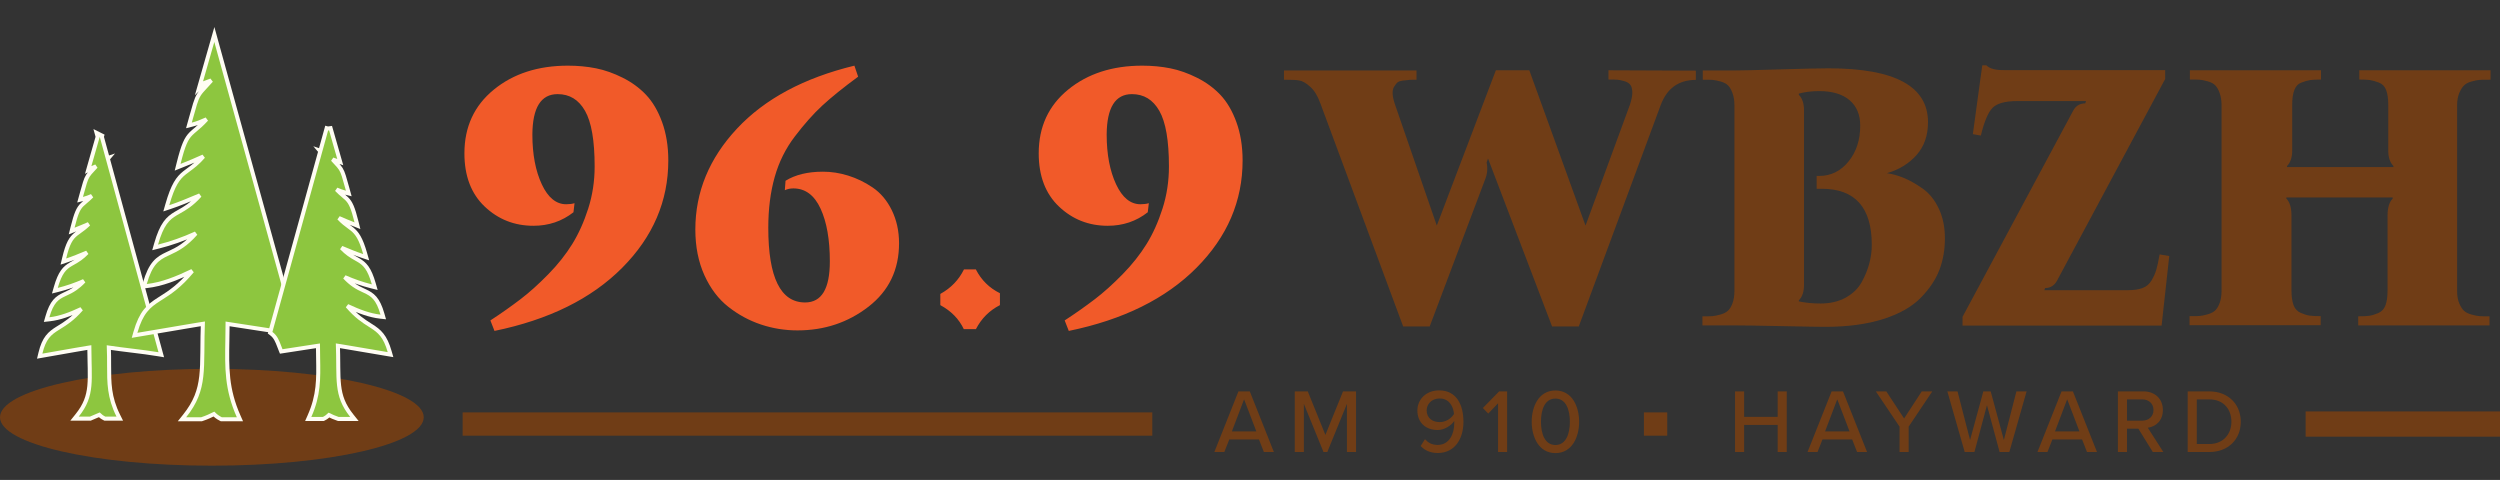 <svg width="1073" height="206" viewBox="0 0 1073 206" fill="none" xmlns="http://www.w3.org/2000/svg">
<rect x="0" y="0" width="1073" height="206" fill="#333333" stroke="none"/>
<path d="M212.23 142.032L210.474 137.527C215.285 134.396 219.561 131.342 223.379 128.44C227.197 125.539 231.168 121.95 235.291 117.75C239.414 113.55 242.851 109.198 245.6 104.769C248.348 100.34 250.639 95.224 252.472 89.497C254.305 83.77 255.221 77.737 255.221 71.476C255.221 60.327 253.846 52.386 251.097 47.575C248.348 42.765 244.454 40.398 239.338 40.398C232.16 40.398 228.571 46.201 228.495 57.731C228.495 66.283 229.869 73.385 232.542 79.112C235.215 84.839 238.727 87.664 243.003 87.664C244.378 87.664 245.6 87.511 246.592 87.206L246.134 91.1C241.171 94.995 235.444 96.904 228.953 96.904C220.783 96.904 213.834 94.155 208.031 88.657C202.227 83.159 199.326 75.523 199.326 65.825C199.326 54.448 203.525 45.361 211.925 38.489C220.325 31.616 230.938 28.18 243.767 28.18C247.967 28.18 252.014 28.562 255.832 29.325C259.65 30.089 263.468 31.463 267.286 33.372C271.104 35.281 274.464 37.725 277.289 40.703C280.114 43.681 282.405 47.575 284.161 52.386C285.917 57.197 286.834 62.694 286.834 68.88C286.834 86.29 280.267 101.638 267.057 114.925C253.846 128.211 235.596 137.222 212.23 142.032ZM366.706 28.18L368.31 32.914C361.972 37.572 356.856 41.696 352.961 45.285C349.067 48.873 345.173 53.302 341.202 58.495C337.231 63.687 334.329 69.49 332.497 75.981C330.664 82.472 329.748 89.726 329.748 97.744C329.748 119.124 335.017 129.815 345.554 129.815C352.656 129.815 356.168 123.935 356.168 112.176C356.168 102.936 354.87 95.376 352.198 89.573C349.525 83.77 345.631 80.868 340.515 80.868C339.216 80.868 337.995 81.097 336.849 81.632L337.155 77.585C341.355 74.988 346.7 73.69 353.19 73.69C356.779 73.69 360.368 74.225 364.033 75.37C367.699 76.516 371.211 78.195 374.571 80.486C377.931 82.777 380.68 85.984 382.742 90.184C384.803 94.384 385.872 99.118 385.872 104.387C385.872 115.764 381.52 124.851 372.738 131.647C363.957 138.443 353.801 141.803 342.271 141.803C336.849 141.803 331.657 140.963 326.617 139.283C321.577 137.603 316.919 135.083 312.643 131.724C308.367 128.364 304.931 123.859 302.335 118.132C299.739 112.405 298.44 105.838 298.44 98.507C298.44 82.395 304.396 67.963 316.309 55.211C328.221 42.459 345.02 33.449 366.706 28.18ZM418.936 115.612L418.86 115.688C421.227 120.27 424.663 123.63 429.168 125.844V130.96C424.663 133.251 421.227 136.687 418.86 141.269H413.667C411.605 136.916 408.246 133.48 403.588 130.96V126.149C408.169 123.63 411.529 120.117 413.744 115.612H418.936ZM458.719 142.032L456.963 137.527C461.774 134.396 466.05 131.342 469.868 128.44C473.686 125.539 477.657 121.95 481.78 117.75C485.903 113.55 489.34 109.198 492.089 104.769C494.837 100.34 497.128 95.224 498.961 89.497C500.794 83.77 501.71 77.737 501.71 71.476C501.71 60.327 500.335 52.386 497.586 47.575C494.837 42.765 490.943 40.398 485.827 40.398C478.649 40.398 475.06 46.201 474.984 57.731C474.984 66.283 476.358 73.385 479.031 79.112C481.704 84.839 485.216 87.664 489.492 87.664C490.867 87.664 492.089 87.511 493.081 87.206L492.623 91.1C487.66 94.995 481.933 96.904 475.442 96.904C467.272 96.904 460.323 94.155 454.52 88.657C448.716 83.159 445.815 75.523 445.815 65.825C445.815 54.448 450.014 45.361 458.414 38.489C466.813 31.616 477.427 28.18 490.256 28.18C494.456 28.18 498.503 28.562 502.321 29.325C506.139 30.089 509.957 31.463 513.775 33.372C517.593 35.281 520.952 37.725 523.778 40.703C526.603 43.681 528.894 47.575 530.65 52.386C532.406 57.197 533.323 62.694 533.323 68.88C533.323 86.29 526.756 101.638 513.546 114.925C500.335 128.211 482.085 137.222 458.719 142.032Z" fill="#F15A29"/>
<path d="M690.359 30.165L727.851 30.318V34.289C720.444 34.289 715.405 37.954 712.732 45.208L677.607 140.123H666.153L638.663 68.04L638.052 69.72C638.587 72.316 638.358 74.759 637.365 77.126L613.617 140.123H602.24L566.732 44.444C565.587 41.237 564.136 38.87 562.38 37.267C560.624 35.663 559.02 34.747 557.569 34.518C556.118 34.289 553.98 34.212 551.079 34.212V30.242H607.967V34.212C606.592 34.212 605.523 34.212 604.836 34.289C604.149 34.365 603.232 34.441 602.087 34.594C600.942 34.747 600.102 35.052 599.643 35.511C599.185 35.969 598.727 36.58 598.269 37.343C597.811 38.107 597.658 39.176 597.735 40.474C597.811 41.772 598.193 43.299 598.804 45.055L616.672 96.827L642.023 30.165H656.379L680.508 96.827L699.522 45.055C700.209 42.994 700.591 41.237 700.591 39.863C700.591 38.489 700.362 37.419 699.904 36.656C699.446 35.892 698.606 35.281 697.384 34.9C696.162 34.518 695.093 34.289 694.177 34.212C693.26 34.136 691.962 34.136 690.359 34.136V30.165ZM809.938 74.301H809.633C812 74.607 814.52 75.294 817.116 76.363C819.712 77.432 822.385 78.959 825.21 80.945C828.035 82.93 830.326 85.755 832.082 89.42C833.839 93.086 834.755 97.362 834.755 102.325C834.755 107.136 833.991 111.641 832.388 115.841C830.784 120.041 828.112 124.011 824.37 127.829C820.628 131.647 815.283 134.702 808.334 136.916C801.386 139.131 793.063 140.276 783.441 140.276C781.456 140.276 775.271 140.2 764.809 139.97C754.348 139.741 747.552 139.665 744.421 139.665H730.677V135.771C732.586 135.771 734.037 135.771 734.953 135.694C735.869 135.618 737.015 135.389 738.389 135.007C739.763 134.625 740.833 134.091 741.596 133.404C742.36 132.716 743.047 131.647 743.581 130.196C744.116 128.746 744.421 126.989 744.421 124.928V45.208C744.421 43.146 744.116 41.39 743.581 39.939C743.047 38.489 742.436 37.419 741.672 36.656C740.909 35.892 739.84 35.358 738.465 34.976C737.091 34.594 735.945 34.365 735.029 34.289C734.113 34.212 732.738 34.212 730.829 34.212V30.242H744.421C747.247 30.242 753.737 30.089 763.969 29.784C774.202 29.478 781.15 29.325 784.816 29.325C813.298 29.325 827.501 37.038 827.501 52.462C827.501 58.189 825.821 62.924 822.537 66.589C819.254 70.254 815.054 72.85 809.938 74.301ZM781.685 130.273H781.303C785.503 130.273 789.092 129.433 792.146 127.753C795.201 126.073 797.491 123.859 799.019 121.11C800.546 118.361 801.615 115.688 802.302 113.092C802.989 110.496 803.371 107.823 803.371 105.074C803.371 89.039 796.193 81.021 781.914 81.021H779.7V75.523H780.692C785.808 75.523 790.008 73.461 793.368 69.338C796.728 65.214 798.408 60.098 798.408 53.913C798.408 49.255 796.881 45.59 793.826 42.994C790.772 40.398 786.419 39.099 780.845 39.099C777.485 39.099 774.583 39.481 772.064 40.168V40.703C773.514 42.154 774.278 44.368 774.278 47.27V122.331C774.278 125.233 773.514 127.447 772.064 128.898V129.356C774.889 129.967 778.096 130.273 781.685 130.273ZM926.921 109.198L931.044 109.885L927.761 139.741H842.314V136L889.734 47.652C890.879 45.437 892.636 44.368 895.003 44.368L895.308 43.376H865.757C860.641 43.376 857.128 44.368 855.219 46.277C853.31 48.186 851.63 52.157 850.18 58.189L846.743 57.578L850.79 28.027H852.547C853.921 29.478 856.517 30.165 860.335 30.089H929.288V33.907L883.014 120.193C881.869 122.484 880.113 123.63 877.745 123.63L877.44 124.546H913.253C915.849 124.546 917.987 124.24 919.59 123.63C921.194 123.019 922.492 121.95 923.408 120.422C924.325 118.895 925.012 117.368 925.47 115.841C925.928 114.314 926.386 112.099 926.921 109.198ZM1068.95 34.136L1068.42 34.212C1066.51 34.212 1065.13 34.212 1064.22 34.289C1063.3 34.365 1062.15 34.594 1060.78 34.976C1059.4 35.358 1058.34 35.892 1057.57 36.656C1056.81 37.419 1056.12 38.489 1055.51 39.939C1054.9 41.39 1054.59 43.146 1054.59 45.208V124.928C1054.59 126.989 1054.9 128.746 1055.51 130.196C1056.12 131.647 1056.81 132.716 1057.57 133.404C1058.34 134.091 1059.4 134.625 1060.78 135.007C1062.15 135.389 1063.3 135.618 1064.22 135.694C1065.13 135.771 1066.58 135.771 1068.49 135.771V139.665H1012.14V135.771C1014.2 135.771 1015.8 135.694 1016.87 135.542C1017.94 135.389 1019.24 135.007 1020.69 134.396C1022.14 133.785 1023.21 132.716 1023.82 131.113C1024.43 129.509 1024.74 127.371 1024.74 124.699V92.551C1024.74 89.115 1025.5 86.671 1026.95 85.221V84.762H981.289V85.221C982.74 86.671 983.503 89.115 983.503 92.551V124.699C983.503 127.295 983.809 129.433 984.42 131.036C985.031 132.64 986.1 133.709 987.551 134.32C989.001 134.931 990.223 135.313 991.292 135.465C992.361 135.618 993.965 135.694 996.026 135.694V139.589H939.749V135.694C941.658 135.694 943.109 135.694 944.026 135.618C944.942 135.542 946.087 135.313 947.462 134.931C948.836 134.549 949.905 134.014 950.669 133.327C951.432 132.64 952.12 131.571 952.654 130.12C953.189 128.669 953.494 126.913 953.494 124.851V45.132C953.494 43.07 953.189 41.314 952.654 39.863C952.12 38.412 951.509 37.343 950.745 36.58C949.982 35.816 948.913 35.281 947.538 34.9C946.164 34.518 945.018 34.289 944.102 34.212C943.186 34.136 941.811 34.136 939.902 34.136V30.165H996.179V34.136C994.117 34.136 992.59 34.212 991.521 34.365C990.452 34.518 989.23 34.9 987.78 35.434C986.329 35.969 985.336 37.038 984.725 38.641C984.114 40.245 983.809 42.383 983.809 44.979V64.68C983.809 67.582 983.045 69.796 981.595 71.247V71.705H1027.26V71.247C1025.81 69.796 1025.04 67.582 1025.04 64.68V44.979C1025.04 42.383 1024.74 40.245 1024.13 38.641C1023.52 37.038 1022.45 35.969 1021 35.434C1019.55 34.9 1018.32 34.518 1017.25 34.365C1016.19 34.212 1014.66 34.136 1012.6 34.136V30.165H1068.95V34.136Z" fill="#703D16"/>
<ellipse cx="90.935" cy="179.084" rx="90.935" ry="20.785" fill="#703D16"/>
<path d="M41.912 58.715L38.384 71.067L37.843 72.96L39.604 72.08C40.053 71.855 40.598 71.629 41.205 71.398C40.697 71.96 40.259 72.43 39.876 72.843C39.817 72.906 39.76 72.967 39.704 73.027C38.85 73.946 38.229 74.623 37.727 75.416C37.218 76.222 36.853 77.111 36.431 78.445C36.084 79.541 35.685 80.983 35.133 82.974C35.019 83.388 34.898 83.825 34.769 84.288L34.372 85.719L35.813 85.36C37.016 85.061 38.214 84.617 39.396 84.106C38.309 85.222 37.447 85.943 36.698 86.571C36.161 87.02 35.681 87.422 35.217 87.886C33.605 89.498 32.662 91.517 31.16 97.525L30.75 99.165L32.321 98.539C34.18 97.798 36.05 97.049 38.066 96.156C36.556 97.621 35.309 98.508 34.205 99.294C33.661 99.682 33.151 100.045 32.661 100.44C31.606 101.292 30.697 102.263 29.864 103.856C29.046 105.422 28.313 107.567 27.555 110.749L27.195 112.262L28.671 111.771C31.323 110.89 34.29 109.684 37.328 108.403C36.267 109.497 35.302 110.311 34.42 110.957C33.321 111.76 32.365 112.297 31.444 112.814C31.078 113.019 30.719 113.221 30.358 113.435C29.099 114.182 27.937 115.026 26.865 116.542C25.809 118.034 24.875 120.129 23.962 123.328L23.55 124.768L25.004 124.406C28.669 123.491 32.336 122.228 35.996 120.621C34.669 122.025 33.457 123.037 32.348 123.81C30.829 124.869 29.492 125.491 28.229 126.079C28.009 126.181 27.791 126.282 27.575 126.385C26.122 127.073 24.746 127.812 23.516 129.25C22.297 130.676 21.277 132.721 20.358 135.934L20.004 137.174L21.286 137.032C25.767 136.536 30.212 134.843 34.898 132.641C31.156 136.929 28.083 138.829 25.53 140.407C25.251 140.58 24.978 140.749 24.71 140.916C23.08 141.94 21.599 142.964 20.347 144.582C19.093 146.202 18.113 148.355 17.344 151.581L17.039 152.865L18.338 152.635C23.443 151.731 28.547 150.831 32.449 150.156C34.4 149.819 36.049 149.538 37.246 149.342C37.673 149.272 38.041 149.214 38.343 149.167C38.355 151.508 38.407 153.645 38.455 155.608C38.475 156.453 38.495 157.265 38.511 158.048C38.567 160.915 38.566 163.387 38.346 165.661C37.911 170.156 36.619 173.9 33.121 178.269L31.994 179.676H33.797H38.598H38.803L38.986 179.585C39.54 179.308 40.245 179.025 41 178.723L41.021 178.715C41.555 178.501 42.115 178.277 42.626 178.046C43.147 178.542 43.786 179.065 44.816 179.584L45 179.676H45.206H50.007H51.408L50.781 178.423C46.823 170.513 46.823 164.343 46.824 156.637C46.824 154.324 46.824 151.871 46.717 149.192C50.006 149.679 53.191 150.069 56.308 150.451C56.55 150.481 56.792 150.511 57.034 150.54C60.714 150.992 64.303 151.442 67.89 152.037L69.226 152.259L68.867 150.954C64.661 135.639 60.456 120.172 56.252 104.704C52.933 92.495 49.614 80.285 46.294 68.15L46.694 67.677L46.21 67.841C45.377 64.797 44.544 61.758 43.711 58.724L43.85 58.236L43.207 57.914L43.187 57.904L41.451 57.037L41.912 58.715Z" fill="#8DC63F" stroke="#FFFDF3" stroke-width="1.732"/>
<path d="M90.694 34.506C90.698 34.505 90.702 34.503 90.706 34.502C89.736 35.591 88.936 36.45 88.263 37.174C88.182 37.261 88.103 37.346 88.026 37.43C86.877 38.665 86.065 39.554 85.411 40.59C84.749 41.639 84.27 42.803 83.708 44.58C83.247 46.036 82.718 47.946 81.986 50.589C81.829 51.157 81.662 51.76 81.485 52.399L81.086 53.832L82.529 53.471C84.58 52.957 86.625 52.132 88.641 51.199C86.667 53.359 85.193 54.594 83.961 55.627C83.248 56.224 82.616 56.754 82.014 57.356C79.916 59.455 78.665 62.09 76.651 70.143L76.24 71.787L77.814 71.157L77.98 71.09C80.956 69.898 83.955 68.696 87.292 67.157C84.724 70.085 82.694 71.574 80.912 72.881C80.303 73.328 79.724 73.752 79.162 74.206C77.785 75.318 76.551 76.58 75.355 78.664C74.173 80.727 73.042 83.571 71.825 87.83L71.374 89.407L72.931 88.89C76.849 87.588 81.28 85.759 85.79 83.841C83.978 85.847 82.362 87.249 80.906 88.314C79.418 89.403 78.112 90.137 76.872 90.833C76.386 91.106 75.91 91.373 75.438 91.653C73.769 92.644 72.248 93.751 70.843 95.736C69.454 97.699 68.213 100.472 66.991 104.745L66.579 106.187L68.034 105.824C73.368 104.493 78.702 102.611 84.028 100.188C81.853 102.646 79.895 104.324 78.125 105.558C76.066 106.993 74.249 107.838 72.555 108.626C72.26 108.763 71.969 108.898 71.68 109.035C69.741 109.953 67.942 110.923 66.334 112.803C64.737 114.672 63.383 117.371 62.157 121.661L61.803 122.902L63.086 122.759C69.44 122.052 75.76 119.537 82.503 116.3C77.043 122.881 72.725 125.621 69.174 127.874C68.829 128.092 68.491 128.307 68.16 128.519C66.03 129.889 64.116 131.236 62.438 133.355C60.76 135.472 59.358 138.305 58.13 142.603L57.754 143.921L59.106 143.695C64.503 142.794 69.79 141.894 74.34 141.119C75.902 140.853 77.376 140.602 78.739 140.37C81.408 139.917 83.645 139.541 85.266 139.277C85.996 139.158 86.597 139.063 87.056 138.994C86.922 142.751 86.896 146.111 86.872 149.16C86.866 149.861 86.861 150.544 86.854 151.213C86.817 155.065 86.741 158.397 86.395 161.47C85.707 167.563 83.953 172.641 79.229 178.544L78.103 179.951H79.905H86.346H86.487L86.62 179.907C88.819 179.174 90.367 178.444 91.818 177.723C92.535 178.418 93.385 179.142 94.82 179.86L95.003 179.951H95.207H101.648H102.981L102.439 178.734C97.203 166.949 97.368 157.926 97.586 146.018C97.626 143.796 97.669 141.475 97.678 139.016L117.625 142.084L118.305 142.188L118.56 141.55C118.823 140.895 119.062 140.272 119.289 139.677C120.509 136.492 121.411 134.136 123.917 132.252L124.389 131.898L124.232 131.329L92.815 17.769L91.994 14.801L91.148 17.762L86.314 34.677L85.395 37.892L87.622 35.665C88.767 35.275 89.737 34.888 90.687 34.509L90.694 34.506Z" fill="#8DC63F" stroke="#FFFDF3" stroke-width="1.732"/>
<path d="M140.736 55.161L140.205 55.014L137.525 64.702L137.145 64.575L137.458 64.944L116.081 142.228L115.924 142.797L116.397 143.152C118.27 144.556 118.941 146.306 119.877 148.749C120.053 149.209 120.239 149.694 120.444 150.206L120.7 150.844L121.38 150.739L136.468 148.419C136.477 150.232 136.509 151.947 136.539 153.589C136.706 162.723 136.833 169.599 132.828 178.606L132.287 179.824H133.619H138.566H138.77L138.953 179.733C140.013 179.203 140.668 178.663 141.204 178.154C142.286 178.69 143.46 179.238 145.099 179.78L145.232 179.824H145.371H150.318H152.12L150.994 178.417C147.392 173.915 146.058 170.052 145.534 165.407C145.269 163.059 145.211 160.509 145.182 157.55C145.177 157.037 145.173 156.513 145.168 155.975C145.151 153.699 145.131 151.194 145.036 148.403C145.348 148.452 145.727 148.512 146.168 148.584C147.411 148.786 149.129 149.075 151.178 149.423C152.2 149.597 153.305 149.785 154.474 149.984C157.987 150.582 162.079 151.279 166.259 151.977L167.611 152.202L167.234 150.885C166.286 147.568 165.201 145.366 163.89 143.712C162.58 142.058 161.087 141.009 159.447 139.955C159.193 139.791 158.933 139.626 158.668 139.458C156.079 137.816 152.968 135.842 149.077 131.321C153.949 133.616 158.566 135.382 163.213 135.9L164.496 136.042L164.141 134.801C163.196 131.492 162.146 129.388 160.893 127.923C159.63 126.445 158.216 125.686 156.721 124.978C156.497 124.872 156.273 124.768 156.046 124.662C154.745 124.057 153.366 123.416 151.8 122.325C150.631 121.51 149.352 120.439 147.949 118.942C151.757 120.619 155.571 121.936 159.387 122.888L160.841 123.251L160.429 121.81C159.488 118.517 158.527 116.364 157.442 114.83C156.34 113.274 155.147 112.406 153.851 111.638C153.482 111.418 153.112 111.211 152.737 111C151.788 110.467 150.8 109.913 149.668 109.084C148.735 108.401 147.714 107.536 146.587 106.363C149.752 107.701 152.847 108.96 155.611 109.879L157.167 110.396L156.717 108.819C155.78 105.541 154.906 103.339 153.986 101.735C153.054 100.109 152.088 99.121 151.015 98.255C150.578 97.902 150.129 97.573 149.66 97.228C148.448 96.339 147.097 95.348 145.442 93.579C147.706 94.595 149.78 95.427 151.841 96.252L151.849 96.255L153.423 96.886L153.012 95.242C151.466 89.057 150.495 86.983 148.84 85.328C148.364 84.851 147.87 84.438 147.318 83.975C146.524 83.31 145.608 82.543 144.444 81.339C145.701 81.886 146.974 82.361 148.254 82.681L149.697 83.042L149.299 81.609C149.162 81.119 149.034 80.657 148.914 80.221C148.351 78.191 147.944 76.719 147.589 75.598C147.155 74.226 146.781 73.314 146.259 72.487C145.745 71.673 145.108 70.977 144.229 70.03C144.169 69.966 144.108 69.9 144.046 69.834C143.669 69.428 143.24 68.967 142.747 68.423C143.281 68.632 143.845 68.842 144.479 69.053L146.035 69.568L145.584 67.993L141.872 55.002L140.736 55.161Z" fill="#8DC63F" stroke="#FFFDF3" stroke-width="1.732"/>
<rect x="198.568" y="177" width="296" height="10" fill="#703D16"/>
<path d="M546.747 194H542.457L540.35 188.618H527.596L525.49 194H521.2L531.536 167.985H536.411L546.747 194ZM539.219 185.146L533.954 171.378L528.727 185.146H539.219ZM582.007 194H578.106V173.328L569.682 194H568.043L559.619 173.328V194H555.718V167.985H561.296L568.862 186.667L576.429 167.985H582.007V194ZM609.741 191.426L611.613 188.501C612.939 189.983 614.499 190.958 617.074 190.958C622.066 190.958 624.172 186.199 624.172 181.597V180.7C622.963 182.455 620.155 184.561 616.996 184.561C612.315 184.561 608.337 181.714 608.337 176.176C608.337 171.534 611.964 167.556 617.698 167.556C625.186 167.556 628.111 173.835 628.111 181.012C628.111 188.267 624.484 194.429 617.074 194.429C613.797 194.429 611.418 193.22 609.741 191.426ZM624.055 177.697C623.821 174.693 622.144 171.027 617.893 171.027C614.187 171.027 612.315 173.757 612.315 176.059C612.315 179.53 614.889 181.168 617.971 181.168C620.35 181.168 622.729 179.803 624.055 177.697ZM646.86 194H642.96V173.094L638.748 177.502L636.447 175.122L643.428 167.985H646.86V194ZM657.406 181.012C657.406 174.576 660.37 167.595 667.586 167.595C674.801 167.595 677.766 174.576 677.766 181.012C677.766 187.447 674.801 194.468 667.586 194.468C660.37 194.468 657.406 187.447 657.406 181.012ZM673.787 181.012C673.787 175.941 672.188 171.066 667.586 171.066C662.983 171.066 661.384 175.941 661.384 181.012C661.384 186.082 662.983 190.997 667.586 190.997C672.188 190.997 673.787 186.082 673.787 181.012Z" fill="#703D16"/>
<rect x="705.572" y="177" width="10" height="10" fill="#703D16"/>
<path d="M766.876 194H762.975V182.377H748.583V194H744.683V167.985H748.583V178.906H762.975V167.985H766.876V194ZM801.347 194H797.056L794.95 188.618H782.196L780.09 194H775.799L786.135 167.985H791.011L801.347 194ZM793.819 185.146L788.554 171.378L783.327 185.146H793.819ZM819.193 194H815.293V183.118L805.113 167.985H809.598L817.243 179.608L824.809 167.985H829.334L819.193 183.118V194ZM862.402 194H858.229L852.807 173.913L847.425 194H843.252L835.802 167.985H840.17L845.553 188.852L851.247 167.985H854.407L860.062 188.852L865.444 167.985H869.813L862.402 194ZM900.028 194H895.738L893.631 188.618H880.877L878.771 194H874.481L884.817 167.985H889.692L900.028 194ZM892.5 185.146L887.235 171.378L882.008 185.146H892.5ZM928.501 194H923.976L917.775 183.976H912.9V194H908.999V167.985H919.959C924.913 167.985 928.306 171.183 928.306 175.98C928.306 180.661 925.147 183.157 921.831 183.586L928.501 194ZM924.288 175.98C924.288 173.25 922.26 171.417 919.452 171.417H912.9V180.544H919.452C922.26 180.544 924.288 178.711 924.288 175.98ZM948.243 194H938.96V167.985H948.243C956.356 167.985 961.738 173.523 961.738 181.012C961.738 188.54 956.356 194 948.243 194ZM942.86 171.417V190.568H948.243C954.249 190.568 957.721 186.277 957.721 181.012C957.721 175.668 954.366 171.417 948.243 171.417H942.86Z" fill="#703D16"/>
<rect x="989.576" y="176.583" width="83.424" height="10.834" fill="#703D16"/>
</svg>
